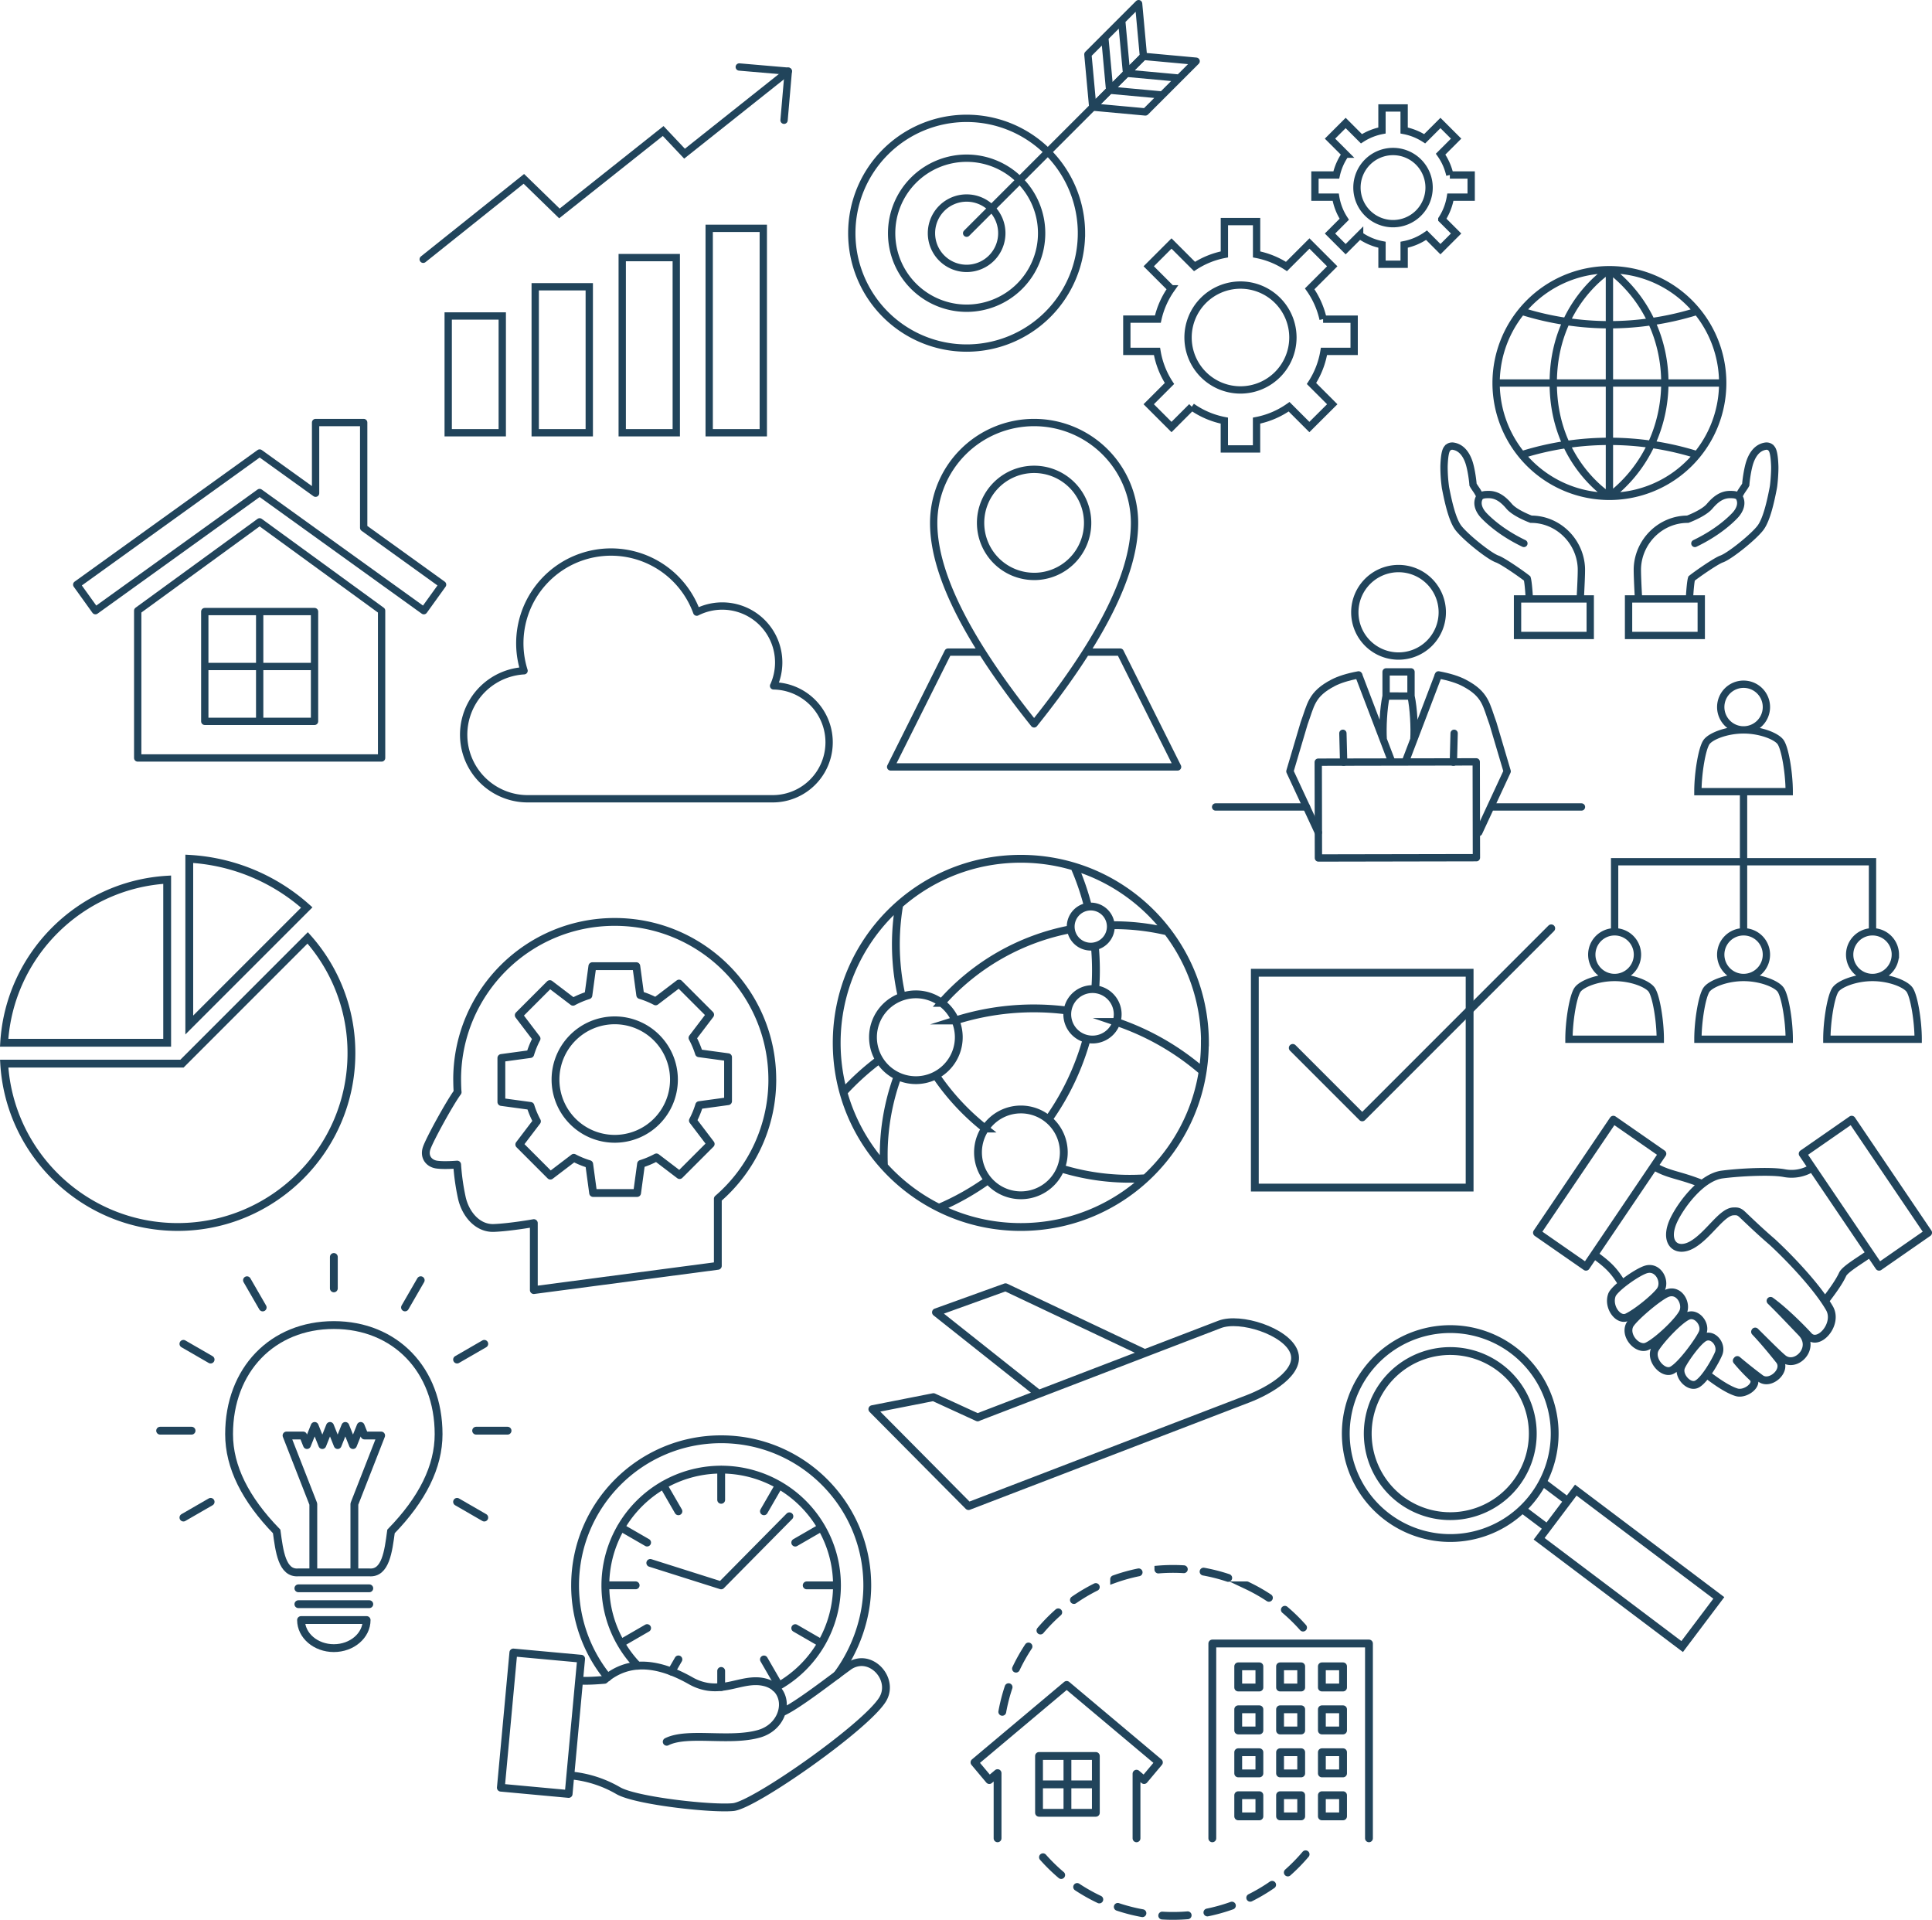 <svg xmlns="http://www.w3.org/2000/svg" xmlns:xlink="http://www.w3.org/1999/xlink" viewBox="0 0 2571.18 2554.48">
  <defs>
    <clipPath id="a" transform="translate(0 0)">
      <rect width="2571.18" height="2554.48" fill="none"/>
    </clipPath>
  </defs>
  <g>
    <path d="M563.22,345,697.17,238l47.31,46L882.57,174.34,911,204.48,1049.08,94.75m-33.26,481.08h-72v-272h72Zm-115.8,0H828.08V342.73H900Zm-115.8,0H712.28V381.58h71.94Zm-115.79,0H596.48V420.43h71.95Z" transform="translate(0 0)" fill="none" stroke="#21445b" stroke-linecap="round" stroke-miterlimit="10" stroke-width="9.74"/>
    <polyline points="1043.45 160 1049.08 94.75 983.83 89.13" fill="none" stroke="#21445b" stroke-linecap="round" stroke-linejoin="round" stroke-width="9.74"/>
    <g clip-path="url(#a)">
      <path d="M1333.24,310.3a46.81,46.81,0,1,1-46.8-46.81A46.81,46.81,0,0,1,1333.24,310.3Zm53,0a99.81,99.81,0,1,1-99.8-99.81A99.8,99.8,0,0,1,1386.24,310.3Zm53,0a152.82,152.82,0,1,1-152.81-152.82A152.82,152.82,0,0,1,1439.25,310.3Z" transform="translate(0 0)" fill="none" stroke="#21445b" stroke-miterlimit="10" stroke-width="9.74"/>
      <path d="M1591.86,81.44,1521.73,75m47.64,28.94-70.13-6.45m47.64,28.94L1476.75,120m47.63,28.94-70.12-6.44M1521.73,75l-67.47,67.48,70.12,6.44,67.48-67.48Zm-6.44-70.13L1521.73,75M1492.8,27.36l6.44,70.13M1470.3,49.86l6.45,70.12m-28.94-47.63,6.45,70.13M1521.73,75l-67.47,67.48-6.45-70.13,67.48-67.48Z" transform="translate(0 0)" fill="none" stroke="#21445b" stroke-linejoin="round" stroke-width="9.74"/>
    </g>
    <line x1="1521.73" y1="75" x2="1286.44" y2="310.3" fill="none" stroke="#21445b" stroke-linecap="round" stroke-linejoin="round" stroke-width="9.74"/>
    <g clip-path="url(#a)">
      <path d="M1853.89,297.6a48,48,0,1,1,48-48A48,48,0,0,1,1853.89,297.6Zm104-35.27V232.85h-28.39a77,77,0,0,0-12.28-27.73l20.64-20.64L1917,163.64l-21,21a76.93,76.93,0,0,0-27.33-11v-30h-29.48v30a76.93,76.93,0,0,0-27.33,11l-21-21-20.84,20.84,20.64,20.64a77,77,0,0,0-12.28,27.73h-28.39v29.48h27.6a76.9,76.9,0,0,0,11.42,29.38l-19,19,20.84,20.84,18.6-18.59a77,77,0,0,0,29.77,12.7v25.92h29.48V325.65a77.08,77.08,0,0,0,29.78-12.7L1917,331.54l20.84-20.84-19-19a76.82,76.82,0,0,0,11.41-29.38Zm-307,256.52a69.77,69.77,0,1,1,69.76-69.77A69.85,69.85,0,0,1,1650.89,518.85ZM1743,384.33l30-30L1742.68,324l-30.6,30.59a111.83,111.83,0,0,0-39.76-16.08V294.85h-42.87v43.66a111.83,111.83,0,0,0-39.76,16.08L1559.1,324l-30.32,30.31,30,30a112,112,0,0,0-17.86,40.34h-41.3v42.87h40.14a112.08,112.08,0,0,0,16.61,42.74l-27.61,27.61,30.32,30.32,27-27a112.06,112.06,0,0,0,43.31,18.48v37.7h42.87v-37.7a112,112,0,0,0,43.31-18.48l27,27L1773,537.89l-27.61-27.61A111.92,111.92,0,0,0,1762,467.54h40.15V424.67h-41.31A112,112,0,0,0,1743,384.33Z" transform="translate(0 0)" fill="none" stroke="#21445b" stroke-linecap="round" stroke-miterlimit="10" stroke-width="9.74"/>
      <path d="M2025.18,605.12a386.41,386.41,0,0,1,59.37-13.63h0a389.57,389.57,0,0,1,174,13.63m0-190.94A388,388,0,0,1,2197.73,428a386.66,386.66,0,0,1-55.87,4.12,386.13,386.13,0,0,1-57.29-4.34h0a386.41,386.41,0,0,1-59.37-13.63m116.68-55.31c99.28,75.39,97.39,227.23,0,301.56m0-301.56V660.43m0-301.56s-74.76,45.54-74.76,150.78,74.76,150.78,74.76,150.78m150.78-150.78H1991.08m301.56,0a150.78,150.78,0,1,1-150.78-150.78A150.78,150.78,0,0,1,2292.64,509.65Z" transform="translate(0 0)" fill="none" stroke="#21445b" stroke-miterlimit="10" stroke-width="9.74"/>
      <path d="M2167.35,845.57h96.75V796.92h-96.75Zm-51,0h-96.75V796.92h96.75Zm132-48.65c.65-11.95,1.73-23.55,2.86-27.15,5.74-4.73,32.08-23.21,40-26,10.93-3.84,43.55-30.15,52.09-42,7.85-10.87,13.07-34.27,16.31-50.93l.3-1.62c1-4.81,2.27-21.37,2-29.18-.68-18.8-3.24-21.94-4.49-23.45a8,8,0,0,0-6.17-3l-.48,0-.38,0c-6.79.76-16,5.06-21.56,21.18-3.13,9.11-5.24,25-5.49,30.07-2.3,4.49-6.92,9.36-9.28,15.88,5.36,8.06,1.93,17.74-5.24,25.24-6.28,6.62-23.45,22.88-53.2,37.13m-75,73.78c-.76-13.55-1.86-35.51-1.51-41.84,1.89-35.37,31.21-64.15,66.94-64.15,0,0,21.2-7.82,29.13-17.2s16.33-15.66,27.13-15.66c4.68,0,8.68.18,11.73,2.7M2035.31,796.92c-.65-11.95-1.73-23.55-2.84-27.15-5.73-4.73-32.1-23.21-40-26-10.93-3.84-43.52-30.15-52.09-42-7.82-10.87-13-34.27-16.28-50.93l-.33-1.62a197.27,197.27,0,0,1-2-29.18c.67-18.8,3.24-21.94,4.46-23.45a8,8,0,0,1,6.17-3l.48,0,.38,0c6.79.76,16,5.06,21.59,21.18,3.13,9.11,5.22,25,5.49,30.07,2.3,4.49,6.89,9.36,9.27,15.88-5.38,8.06-1.92,17.74,5.22,25.24,6.31,6.62,23.48,22.88,53.23,37.13m-58.45-62.37c3.06-2.52,7-2.7,11.71-2.7,10.8,0,19.21,6.27,27.13,15.66s29.16,17.2,29.16,17.2c35.7,0,65,28.78,66.91,64.15.36,6.33-.75,28.29-1.48,41.84" transform="translate(0 0)" fill="none" stroke="#21445b" stroke-linecap="round" stroke-miterlimit="10" stroke-width="9.74"/>
    </g>
    <line x1="1617.8" y1="1073.74" x2="1738.7" y2="1073.74" fill="none" stroke="#21445b" stroke-linecap="round" stroke-linejoin="round" stroke-width="9.74"/>
    <g clip-path="url(#a)">
      <path d="M1861.24,872.92a58.2,58.2,0,1,0-58.2-58.2A58.2,58.2,0,0,0,1861.24,872.92Z" transform="translate(0 0)" fill="none" stroke="#21445b" stroke-linejoin="round" stroke-width="9.74"/>
      <path d="M1934.21,1014.18l1-38.48M1914.38,898h0c14.61,2.68,26,6.4,33.84,10.49,29.34,15.24,29.6,29.57,38.63,53.92l18.94,63.91L1968,1107.68m136.67-33.94h-120.9m-229.3,33.94-37.82-81.34,18.93-63.91c9-24.35,9.3-38.68,38.64-53.92,7.88-4.09,19.22-7.81,33.83-10.49h0m-20.88,77.68,1,38.48" transform="translate(0 0)" fill="none" stroke="#21445b" stroke-linecap="round" stroke-linejoin="round" stroke-width="9.74"/>
      <path d="M1877.82,926.15h-33.15V894h33.15Zm-16.57,0h16.57c3.56,16.34,4.82,42.64,3.8,57.86m32.78-86-44.26,116m-17.8,0-44.28-116m53.17,28.12h-16.56c-3.57,16.34-4.82,42.64-3.8,57.86" transform="translate(0 0)" fill="none" stroke="#21445b" stroke-linejoin="round" stroke-width="9.74"/>
    </g>
    <rect x="1754.42" y="1014.04" width="210.27" height="127.49" transform="translate(-2 3.46) rotate(-0.11)" fill="none" stroke="#21445b" stroke-linecap="round" stroke-linejoin="round" stroke-width="9.74"/>
    <path d="M418.59,959.82H272.53V813.76H418.59Zm-73-146.06V959.82m-73-73H418.59M484,702.3V562.21H420v94.06l-74.42-53.49L102.12,777.89,127,812.55l218.53-157.2,218.52,157.2L589,777.89Zm-138.46-7.93L183.27,812.55v196H507.85v-196Z" transform="translate(0 0)" fill="none" stroke="#21445b" stroke-linejoin="round" stroke-width="9.74"/>
    <g clip-path="url(#a)">
      <path d="M1445.25,867.7h45.55l76.37,152.74H1185.31l76.37-152.74h45.55m69-100.73a71.23,71.23,0,1,1,71.23-71.23A71.23,71.23,0,0,1,1376.23,767Zm0-204.76a133.65,133.65,0,0,0-133.65,133.65c0,73.81,53.46,167.07,133.65,267.31,80.19-100.24,133.65-193.5,133.65-267.31A133.65,133.65,0,0,0,1376.23,562.21Z" transform="translate(0 0)" fill="none" stroke="#21445b" stroke-linecap="round" stroke-linejoin="round" stroke-width="9.74"/>
      <path d="M2148.8,1239.85V1146.6H2492v93.25m-171.62,0V1053.36m232.39,329.44c0-24.24-5.44-57.71-11.6-66.12-5.67-7.74-26.78-16.06-49.17-16.06s-43.5,8.32-49.17,16.06c-6.17,8.41-11.6,41.88-11.6,66.12Zm-30.39-112.56a30.39,30.39,0,1,1-30.38-30.39A30.38,30.38,0,0,1,2522.42,1270.24Zm-141.23-216.88c0-24.24-5.44-57.71-11.6-66.12-5.67-7.73-26.78-16.06-49.17-16.06s-43.5,8.33-49.18,16.06c-6.16,8.41-11.59,41.88-11.59,66.12ZM2350.8,940.8a30.39,30.39,0,1,1-30.38-30.39A30.38,30.38,0,0,1,2350.8,940.8Zm30.39,442c0-24.24-5.44-57.71-11.6-66.12-5.67-7.74-26.78-16.06-49.17-16.06s-43.5,8.32-49.18,16.06c-6.16,8.41-11.59,41.88-11.59,66.12Zm-30.39-112.56a30.39,30.39,0,1,1-30.38-30.39A30.38,30.38,0,0,1,2350.8,1270.24ZM2209.57,1382.8c0-24.24-5.44-57.71-11.6-66.12-5.67-7.74-26.78-16.06-49.17-16.06s-43.51,8.32-49.18,16.06c-6.16,8.41-11.6,41.88-11.6,66.12Zm-30.39-112.56a30.39,30.39,0,1,1-30.38-30.39A30.38,30.38,0,0,1,2179.18,1270.24Z" transform="translate(0 0)" fill="none" stroke="#21445b" stroke-miterlimit="10" stroke-width="9.74"/>
      <path d="M1029.57,912.62a75.12,75.12,0,0,0-102.33-98.13,121.37,121.37,0,0,0-229.81,78A85.24,85.24,0,0,0,702,1062.83h326.52a75.11,75.11,0,0,0,1-150.21Z" transform="translate(0 0)" fill="none" stroke="#21445b" stroke-linejoin="round" stroke-width="9.74"/>
      <path d="M1601.77,2091.16a236.89,236.89,0,0,1,32.8,8.4m24.63,9.88a238.18,238.18,0,0,1,29.51,16.6m21.23,15.91a237.39,237.39,0,0,1,24.21,23.68m3.39,301.66a237.27,237.27,0,0,1-23.68,24.2m-20.86,16.4a238.94,238.94,0,0,1-29.14,17.25m-24.4,10.43a237,237,0,0,1-32.6,9.13m-26.27,3.76a236.19,236.19,0,0,1-33.86.38m-26.35-3.17a237.25,237.25,0,0,1-32.8-8.4M1463,2527.4a236.85,236.85,0,0,1-29.5-16.61m-21.24-15.91a236.25,236.25,0,0,1-24.21-23.67m-54.18-193.48a236.53,236.53,0,0,1,8.4-32.8m9.87-24.64a238.13,238.13,0,0,1,16.61-29.5m15.91-21.24a236.25,236.25,0,0,1,23.68-24.2m20.87-16.4a236.8,236.8,0,0,1,29.13-17.25m24.4-10.44a237,237,0,0,1,32.6-9.12m26.27-3.77a237.67,237.67,0,0,1,33.86-.37" transform="translate(0 0)" fill="none" stroke="#21445b" stroke-linecap="round" stroke-miterlimit="10" stroke-width="10.41"/>
    </g>
    <path d="M1512.51,2446.05v-86l10.07,8.47,19.73-23.53-122.72-103.08L1296.87,2345l19.73,23.53,11-9.25v86.75m459.78-200.67h-28.17v-28.16h28.17Zm0,171.47h-28.17V2388.7h28.17Zm-55.7,0h-28.12V2388.7h28.12Zm-55.64,0h-28.17V2388.7h28.17Zm111.34-114.31h-28.17v-28.15h28.17Zm0,57.15h-28.17v-28.17h28.17Zm-55.7-114.31h-28.12v-28.16h28.12Zm0,57.16h-28.12v-28.15h28.12Zm0,57.15h-28.12v-28.17h28.12Zm-55.64-114.31h-28.17v-28.16h28.17Zm0,57.16h-28.17v-28.15h28.17Zm0,57.15h-28.17v-28.17h28.17Zm145.83,86.36V2186.83H1613.4v259.22" transform="translate(0 0)" fill="none" stroke="#21445b" stroke-linecap="round" stroke-linejoin="round" stroke-width="10.41"/>
    <path d="M1420.59,2374.27h37.81v37.81h-37.81Zm-37.81,0h37.81v37.81h-37.81Zm37.81-37.81h37.81v37.81h-37.81Zm-37.81,0h37.81v37.81h-37.81Z" transform="translate(0 0)" fill="none" stroke="#21445b" stroke-linejoin="round" stroke-width="10.41"/>
    <g clip-path="url(#a)">
      <path d="M896.92,1436.48a78.82,78.82,0,1,1-78.82-78.84A78.83,78.83,0,0,1,896.92,1436.48Zm72,28.75V1406.7l-38.72-5.27a116.77,116.77,0,0,0-8.6-20.45l23.47-30.87-41.38-41.39-31.14,23.69a116.2,116.2,0,0,0-20.51-8.4l-5.22-38.43H788.33l-5.27,38.73a117.13,117.13,0,0,0-20.45,8.61l-30.85-23.48-41.38,41.4L714.06,1382a117,117,0,0,0-8.4,20.51l-38.41,5.23v58.54l38.72,5.26a116.87,116.87,0,0,0,8.6,20.46l-23.47,30.86,41.38,41.39,31.13-23.69a116.64,116.64,0,0,0,20.52,8.41l5.22,38.42h58.52l5.27-38.73a117,117,0,0,0,20.44-8.61l30.86,23.48,41.38-41.39L922.14,1491a117.38,117.38,0,0,0,8.4-20.52Zm58.88-28.75c0-115.87-93.9-209.79-209.73-209.79-115.17,0-208.62,92.86-209.68,207.81h0s0,12.57.65,18.67c-10.31,13.85-37.57,63.35-41.31,74.84s3.25,20.07,13.32,21.57,27.34,0,27.34,0a300.68,300.68,0,0,0,6.35,44.66c5,21.55,21.11,40.57,42.7,39.67,22-.92,53-6.45,53-6.45v89.12l244.88-32.29V1595.1A209.3,209.3,0,0,0,1027.83,1436.48Z" transform="translate(0 0)" fill="none" stroke="#21445b" stroke-linecap="round" stroke-linejoin="round" stroke-width="10.41"/>
      <path d="M400.64,2155.61c0,20.64,19.54,37.37,43.65,37.37s43.64-16.73,43.64-37.37Z" transform="translate(0 0)" fill="none" stroke="#21445b" stroke-linecap="round" stroke-linejoin="round" stroke-width="10.41"/>
    </g>
    <path d="M608.29,1998.34l36.21,20.9m-10.84-115.59h41.81M608.29,1809l36.21-20.91M539,1739.65l20.91-36.21m-279.59,294.9-36.21,20.9m10.84-115.59H213.11M280.29,1809l-36.21-20.91m105.52-48.41-20.9-36.21m115.59,10.84v-41.81" transform="translate(0 0)" fill="none" stroke="#21445b" stroke-linecap="round" stroke-miterlimit="10" stroke-width="10.41"/>
    <g clip-path="url(#a)">
      <path d="M444.29,1763.1c81.48,0,139.41,59.48,139.41,145.21,0,43.41-21.63,86.49-63.33,129.4-3.57,26.49-7.15,56.29-28.9,54.48H397.1c-21.75,1.81-25.32-28-28.9-54.48-41.7-42.91-63.32-86-63.32-129.4C304.88,1822.58,362.81,1763.1,444.29,1763.1Z" transform="translate(0 0)" fill="none" stroke="#21445b" stroke-miterlimit="10" stroke-width="10.41"/>
    </g>
    <polyline points="416.97 2092.27 416.97 2001.16 381.33 1910.06 403.46 1910.06 408.56 1922.8 418.76 1897.32 428.97 1922.8 439.17 1897.32 449.37 1922.8 459.57 1897.32 469.78 1922.8 480 1897.32 485.1 1910.06 507.24 1910.06 471.61 2001.16 471.61 2092.27" fill="none" stroke="#21445b" stroke-linejoin="round" stroke-width="10.41"/>
    <path d="M397.1,2134.5h94.37m-94.37-21.12h94.37" transform="translate(0 0)" fill="none" stroke="#21445b" stroke-linecap="round" stroke-miterlimit="10" stroke-width="10.41"/>
    <polyline points="2064.45 1235.22 1812.9 1486.77 1720.45 1394.33" fill="none" stroke="#21445b" stroke-linecap="round" stroke-linejoin="round" stroke-width="10.41"/>
    <rect x="1669.97" y="1294.32" width="285.86" height="285.86" fill="none" stroke="#21445b" stroke-miterlimit="10" stroke-width="10.41"/>
    <g clip-path="url(#a)">
      <path d="M1523.54,1800.46l-141.16,54.18-136.77-108.48,92.6-33.37Zm99.67-38.26L1303.34,1885c-.76.3-1.47.66-2.21,1l-58.86-27-81.32,16,128,129,52.36-20.1,94.2-36.16,225.66-86.62c27.3-10.48,71.27-35.26,60.79-62.56S1650.51,1751.72,1623.21,1762.2Z" transform="translate(0 0)" fill="none" stroke="#21445b" stroke-linecap="round" stroke-linejoin="round" stroke-width="10.41"/>
      <path d="M251.9,1142.72v221.14l156.35-156.35A256,256,0,0,0,251.9,1142.72Zm-29.42,27.77v217H5.53C12.46,1271,106,1177.45,222.48,1170.49Zm187,77.44a229.6,229.6,0,0,1,58.22,153.44c0,127.52-103.75,231.24-231.27,231.24-122.88,0-223.66-96.3-230.85-217.35h236.6Z" transform="translate(0 0)" fill="none" stroke="#21445b" stroke-linecap="round" stroke-miterlimit="10" stroke-width="10.41"/>
      <path d="M1359.47,1590.43a57.1,57.1,0,1,1,56.28-57.91A57.09,57.09,0,0,1,1359.47,1590.43Zm-139.76-153.18a57.1,57.1,0,1,1,56.28-57.91A57.1,57.1,0,0,1,1219.71,1437.25Zm234.68-54.06a33.56,33.56,0,1,1,33.08-34A33.55,33.55,0,0,1,1454.39,1383.19ZM1452,1259.6a26.69,26.69,0,1,1,26.31-27.08A26.71,26.71,0,0,1,1452,1259.6Zm-255.25-55.74a311.74,311.74,0,0,0-3.83,72.94,308,308,0,0,0,7.2,49.42m111,175.41a313.85,313.85,0,0,1-65.82-70.89m166.31,123.8a310.69,310.69,0,0,0,112.44,13.25c.2,0,.37,0,.58,0m-76.63-361.3a335,335,0,0,0-18.24-53.23m27.29,105.82c1,10.51,1.47,21.18,1.47,32,0,8.51-.32,16.92-.95,25.28m-11.32,66v0a342.16,342.16,0,0,1-51,107.28m-80.26,80.63a342.36,342.36,0,0,1-65.39,36.83m-79.41-197a344.08,344.08,0,0,0-47.67,43.14m148.87-95.35a345.94,345.94,0,0,1,149.21-13.23m65.19,15.1a343.06,343.06,0,0,1,114.81,65.79m-424.19,125.87c-.23-4.67-.32-9.36-.32-14.12a305.41,305.41,0,0,1,18.62-105.38m58.24-97.52a305.56,305.56,0,0,1,172.12-98m53.11-5.34c1.39,0,2.77,0,4.18,0a307.38,307.38,0,0,1,71.09,8.3m50,148.33c0,135.28-109.66,244.94-244.94,244.94s-245-109.66-245-244.94,109.67-245,245-245S1603.6,1252.39,1603.6,1387.67Z" transform="translate(0 0)" fill="none" stroke="#21445b" stroke-miterlimit="10" stroke-width="10.41"/>
      <path d="M2399.08,1535.17l65.23-45.31L2566,1640.18l-65.24,45.31Zm-186.72,0-65.24-45.31-101.66,150.32,65.24,45.31Zm276.29,132.45c-12.18,8.94-33.1,20.8-36.41,28-4.92,10.77-14.63,23.83-23.53,35.49-18.7-27.82-51.05-61-70-78.49-15.91-13.67-28.56-25.81-39.75-36.46-4.75-4.5-7.15-4.5-12-4.34-15.62.47-32.93,31.56-54.82,44.2s-39-3.4-24-33.89c9.9-20,36.48-55.78,63.84-59.35,24.87-3.25,66.5-5.07,82.89-1.77a51.55,51.55,0,0,0,36.93-7.11m-208.57,239.9c7.69-12.32,31.55-37.61,43-42.73,11.56-5.19,24.53,10.64,19.68,22.28-3.94,9.44-28.49,43.85-41.1,50C2212.79,1829.22,2194.41,1807.88,2203.2,1793.83Zm34,25.37c2.76-7.49,22.64-36.41,32.36-40.07,10.91-4.11,22.29,10.31,17.65,21.83-3.61,8.94-18.93,36.42-29.64,41.08C2247.48,1846.45,2232.93,1830.91,2237.23,1819.2Zm-68.77-55.33c3.67-8.81,38.84-38.7,50.47-43.15,15.92-6.09,26.82,14.14,20.56,26-6.68,12.72-34.6,38.74-47.53,44.67C2179.91,1797,2162.33,1778.54,2168.46,1763.87Zm-23.27-40.71c3.28-9,33.76-30.72,45.67-34.11,16.31-4.65,27.26,17,18.27,28.78-7.1,9.28-30,28.19-43.49,34.76C2153.69,1758.4,2139.4,1739,2145.19,1723.16Zm55.93-171.37c19.72,11.73,32.33,10.86,63.47,23.22m53.1,40c11.51,10.93,24.51,23.47,41,37.64,21.24,19.52,59.21,58.78,76.08,88.14,12.06,21-14.58,51.15-27.72,36.72-9.52-10.47-32.91-33.89-50.74-46.59,14,13.71,25.88,26.47,41.17,42.38,19.83,20.62-7.8,47.9-24.61,34.17-7.09-5.82-22.43-21.35-37-35.74-.06.12-.11.25-.17.37,11.55,12.17,23.62,26.85,32.32,37.82,10.73,13.58-12.09,33.89-25,24.27-9.32-6.92-20.12-15.41-30.94-24.55-.22.31-.48.59-.73.88a241.46,241.46,0,0,0,20.79,22.1c9.89,9.05-9.07,23.57-20.9,20-12.51-3.78-28.55-15.29-39.93-24m-112.38-120c-11-18.3-18.92-25.79-37.31-39.15" transform="translate(0 0)" fill="none" stroke="#21445b" stroke-linejoin="round" stroke-width="10.41"/>
      <path d="M2287.47,2126.15l-48.79,64.74-190.33-143.43,48.79-64.74Zm-228.28-93.07L2025.84,2008m27.28-35.84,33.17,25M1819,1823.86a139,139,0,1,0,194.7-27.37A139,139,0,0,0,1819,1823.86Zm23.31,17.55a109.85,109.85,0,1,1,21.62,153.84,110,110,0,0,1-21.62-153.84" transform="translate(0 0)" fill="none" stroke="#21445b" stroke-miterlimit="10" stroke-width="10.41"/>
      <path d="M1032,2245.59c1.63-.86,3.22-1.75,4.81-2.67a154,154,0,0,0,77.07-133.46v0a153.14,153.14,0,0,0-20.64-77,0,0,0,0,0,0,0,154,154,0,0,0-133.47-77,154.17,154.17,0,0,0-154.13,154.1v0a153,153,0,0,0,20.64,77,0,0,0,0,1,0,0,152.3,152.3,0,0,0,22.47,29.86h0m16.69-136.79,94.27,29.85m90.85-91.91-90.85,91.91M1036.83,1976l-20.15,34.9m76.57,21.52-34.9,20.14m55.55,56.92h-40.3m19.65,77.06-34.9-20.15m-21.52,76.57-20.15-34.9m-56.91,36.68v-21.4M902.86,2208l-9.31,16.13m-67.26-37.65,34.9-20.15m-55.55-56.91h40.3m-19.65-77.06,34.9,20.14M882.71,1976l20.15,34.9m56.91-55.55v40.3m-151.1,236.17a193.71,193.71,0,0,1-43.32-122.32c0-107.38,87-194.43,194.42-194.43s194.43,87,194.43,194.43c0,43.6-16,86.84-40.29,119.27" transform="translate(0 0)" fill="none" stroke="#21445b" stroke-linecap="round" stroke-miterlimit="10" stroke-width="10.41"/>
      <path d="M773.39,2207.07l-2.7,29L759,2362.37,756.76,2387l-90.2-8.33,16.63-179.88Zm267.78,71.1c20.06-8.76,67.06-45.62,87.94-60.66a30.26,30.26,0,0,1,12.49-5.45c24.74-4.62,47.55,25.84,32.85,49.42-22.81,36.62-170.42,140.08-198.53,143s-130.09-8.27-153.27-21.93a154.21,154.21,0,0,0-63.62-20.2l11.66-126.3s7.47,1.38,33.77-.89a75.87,75.87,0,0,1,27.47-15.65c23.79-7.47,49.08-1.68,72.41,9.19,5,2.33,9.86,4.87,14.64,7.56a66.6,66.6,0,0,0,22.78,8.15,67.94,67.94,0,0,0,16.8.39c16.63-1.53,31.66-7.83,47.13-7.83a48.42,48.42,0,0,1,12.3,1.5,35.26,35.26,0,0,1,10.63,4.56,27.89,27.89,0,0,1,10.65,12.4c4,8.88,3.37,19.69-1.4,29.21-4.9,9.83-14.21,18.37-27.44,22.2-39.37,11.36-95.4-3.19-123.14,10.74" transform="translate(0 0)" fill="none" stroke="#21445b" stroke-linecap="round" stroke-linejoin="round" stroke-width="10.41"/>
    </g>
  </g>
</svg>
